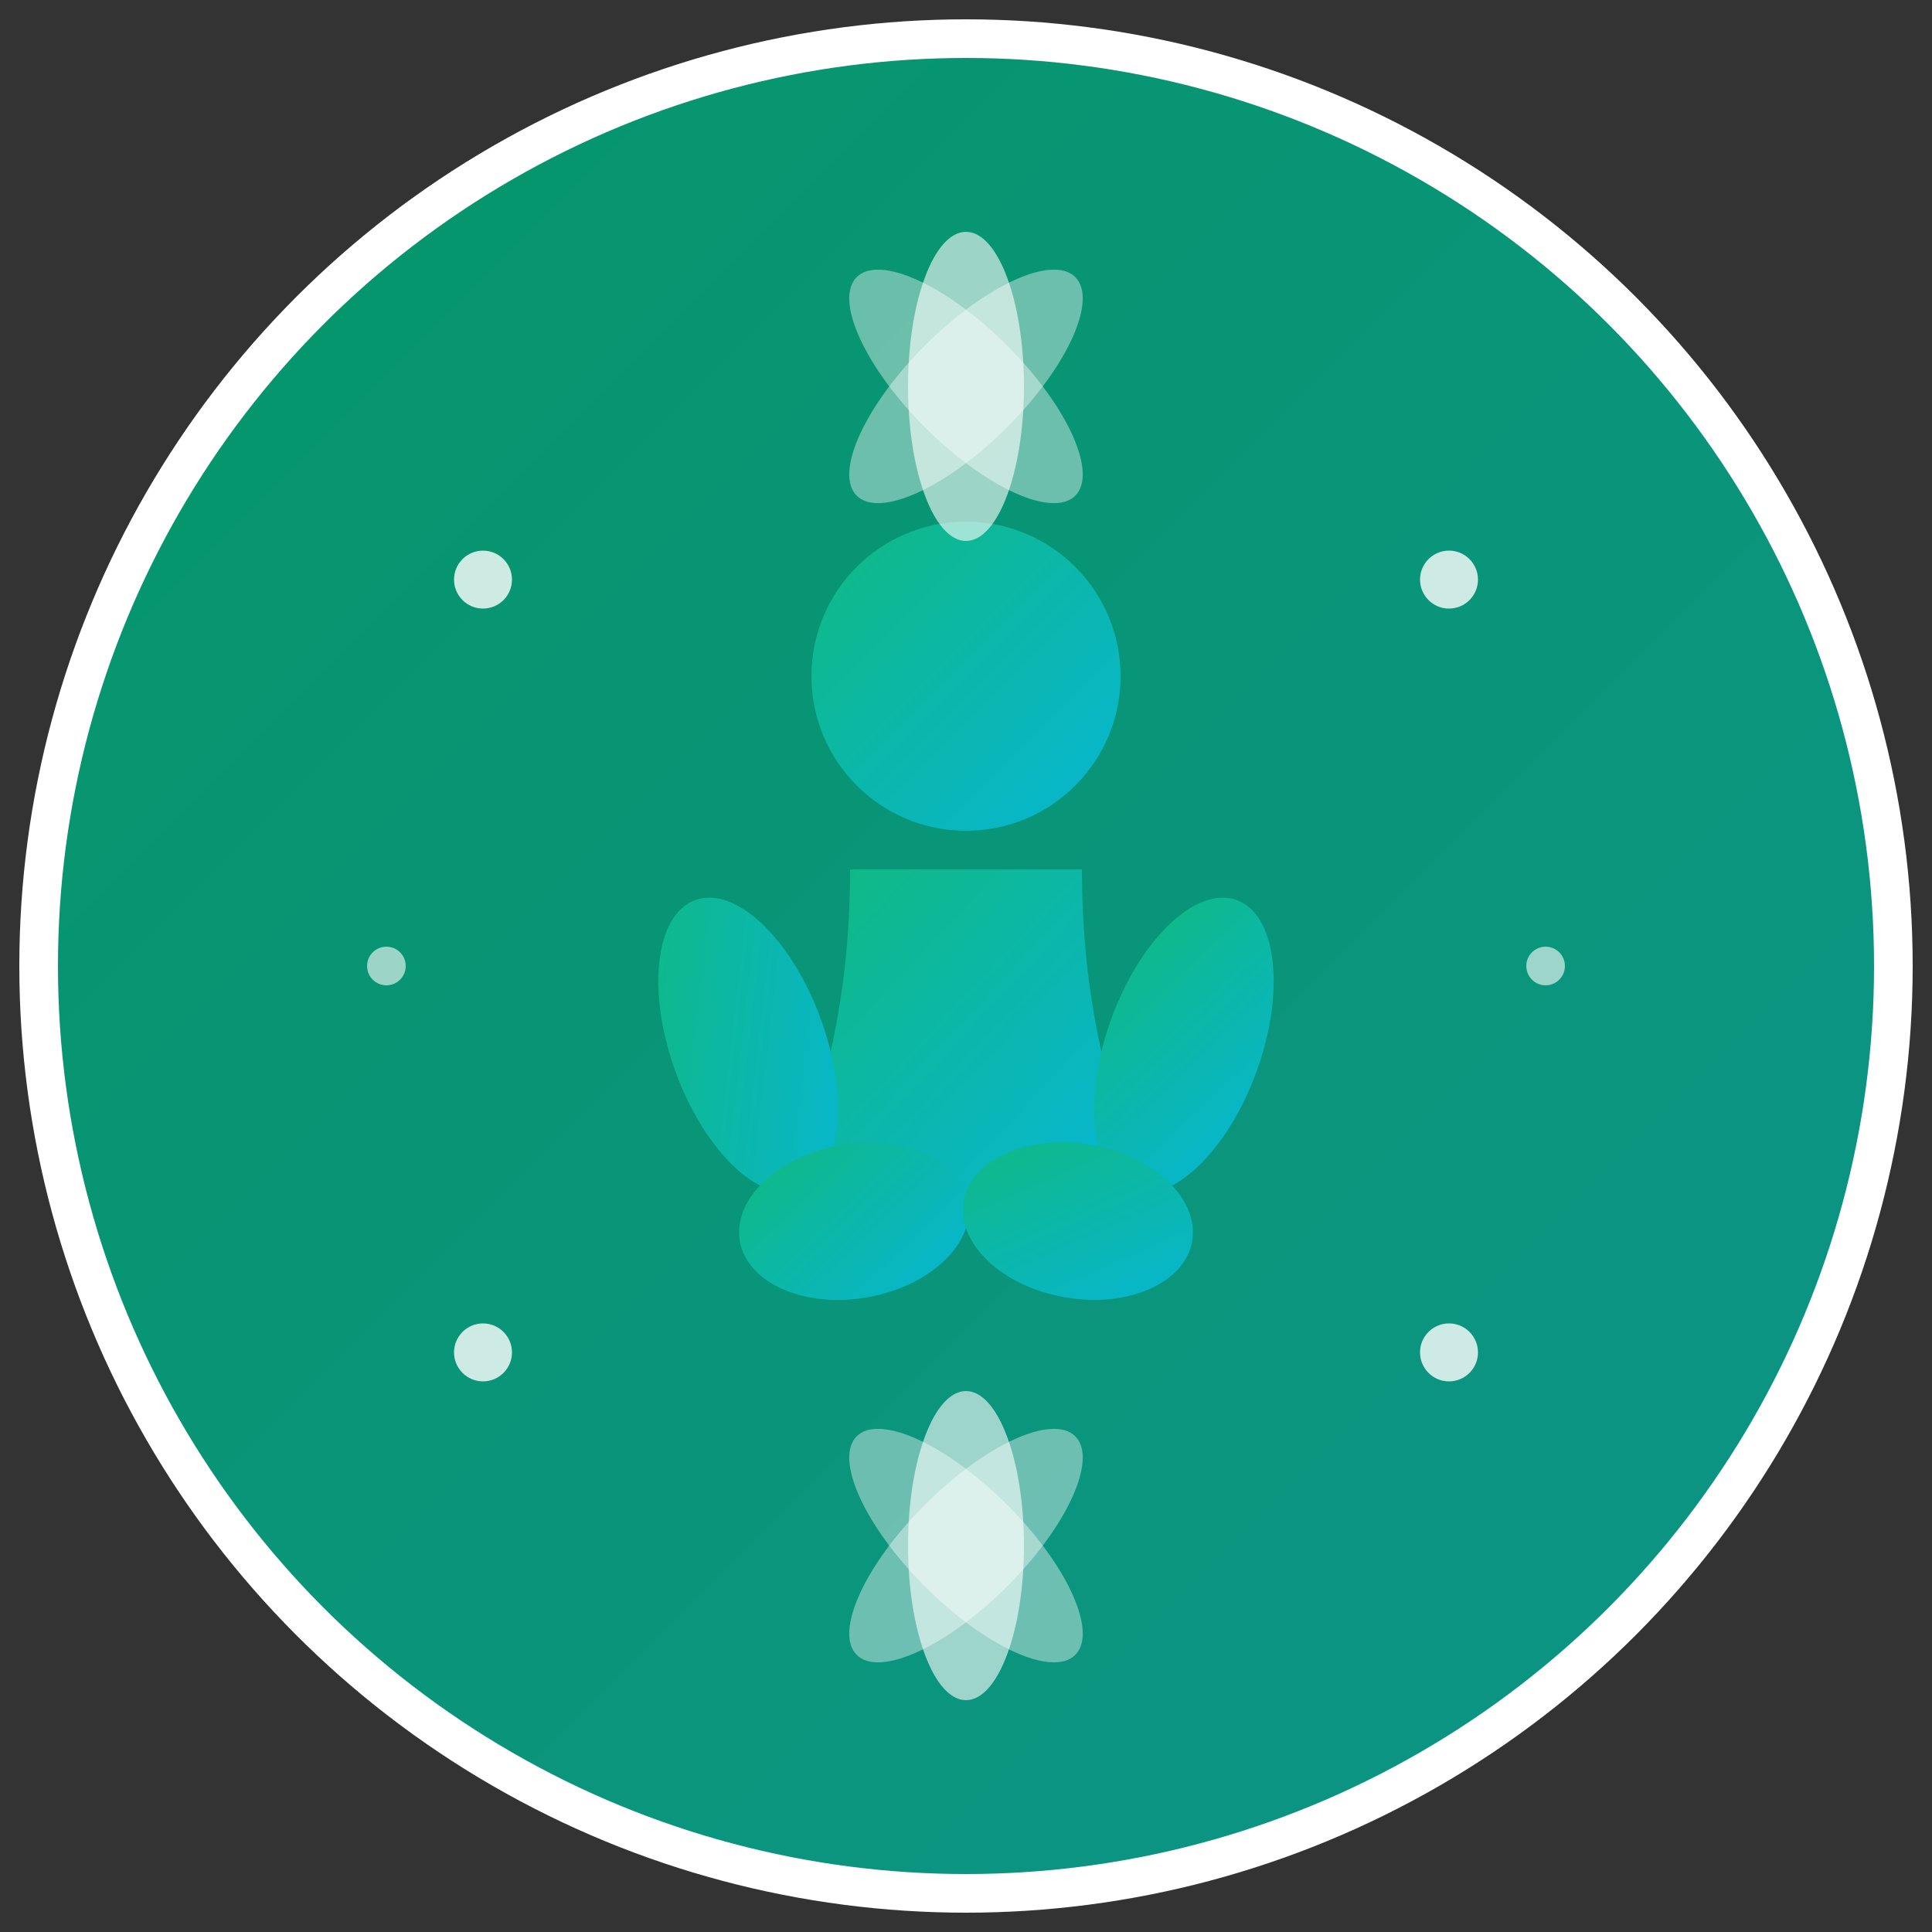<svg xmlns="http://www.w3.org/2000/svg" viewBox="0 0 100 100">
  <rect x="0" y="0" width="100" height="100" fill="#333333" stroke="none"/>
  <defs>
    <linearGradient id="gradientMain" x1="0%" y1="0%" x2="100%" y2="100%">
      <stop offset="0%" style="stop-color:#059669;stop-opacity:1" />
      <stop offset="100%" style="stop-color:#0d9488;stop-opacity:1" />
    </linearGradient>
    <linearGradient id="gradientAccent" x1="0%" y1="0%" x2="100%" y2="100%">
      <stop offset="0%" style="stop-color:#10b981;stop-opacity:1" />
      <stop offset="100%" style="stop-color:#06b6d4;stop-opacity:1" />
    </linearGradient>
  </defs>
  
  <!-- Background circle -->
  <circle cx="50" cy="50" r="48" fill="url(#gradientMain)" stroke="#ffffff" stroke-width="2"/>
  
  <!-- Meditation figure -->
  <g transform="translate(50,50)">
    <!-- Head -->
    <circle cx="0" cy="-15" r="8" fill="url(#gradientAccent)"/>
    
    <!-- Body -->
    <path d="M-6,-5 Q-6,2 -8,8 Q-8,12 -4,12 L4,12 Q8,12 8,8 Q6,2 6,-5 Z" fill="url(#gradientAccent)"/>
    
    <!-- Arms in meditation pose -->
    <ellipse cx="-12" cy="0" rx="4" ry="8" fill="url(#gradientAccent)" transform="rotate(-20)"/>
    <ellipse cx="12" cy="0" rx="4" ry="8" fill="url(#gradientAccent)" transform="rotate(20)"/>
    
    <!-- Legs in lotus position -->
    <ellipse cx="-8" cy="12" rx="6" ry="4" fill="url(#gradientAccent)" transform="rotate(-10)"/>
    <ellipse cx="8" cy="12" rx="6" ry="4" fill="url(#gradientAccent)" transform="rotate(10)"/>
  </g>
  
  <!-- Decorative lotus petals around -->
  <g transform="translate(50,20)">
    <ellipse cx="0" cy="0" rx="3" ry="8" fill="#ffffff" fill-opacity="0.6" transform="rotate(0)"/>
    <ellipse cx="0" cy="0" rx="3" ry="8" fill="#ffffff" fill-opacity="0.4" transform="rotate(45)"/>
    <ellipse cx="0" cy="0" rx="3" ry="8" fill="#ffffff" fill-opacity="0.4" transform="rotate(-45)"/>
  </g>
  
  <g transform="translate(50,80)">
    <ellipse cx="0" cy="0" rx="3" ry="8" fill="#ffffff" fill-opacity="0.6" transform="rotate(180)"/>
    <ellipse cx="0" cy="0" rx="3" ry="8" fill="#ffffff" fill-opacity="0.4" transform="rotate(135)"/>
    <ellipse cx="0" cy="0" rx="3" ry="8" fill="#ffffff" fill-opacity="0.4" transform="rotate(-135)"/>
  </g>
  
  <!-- Energy aura dots -->
  <circle cx="25" cy="30" r="1.5" fill="#ffffff" fill-opacity="0.8"/>
  <circle cx="75" cy="30" r="1.5" fill="#ffffff" fill-opacity="0.8"/>
  <circle cx="25" cy="70" r="1.5" fill="#ffffff" fill-opacity="0.8"/>
  <circle cx="75" cy="70" r="1.5" fill="#ffffff" fill-opacity="0.8"/>
  <circle cx="20" cy="50" r="1" fill="#ffffff" fill-opacity="0.6"/>
  <circle cx="80" cy="50" r="1" fill="#ffffff" fill-opacity="0.6"/>
</svg>